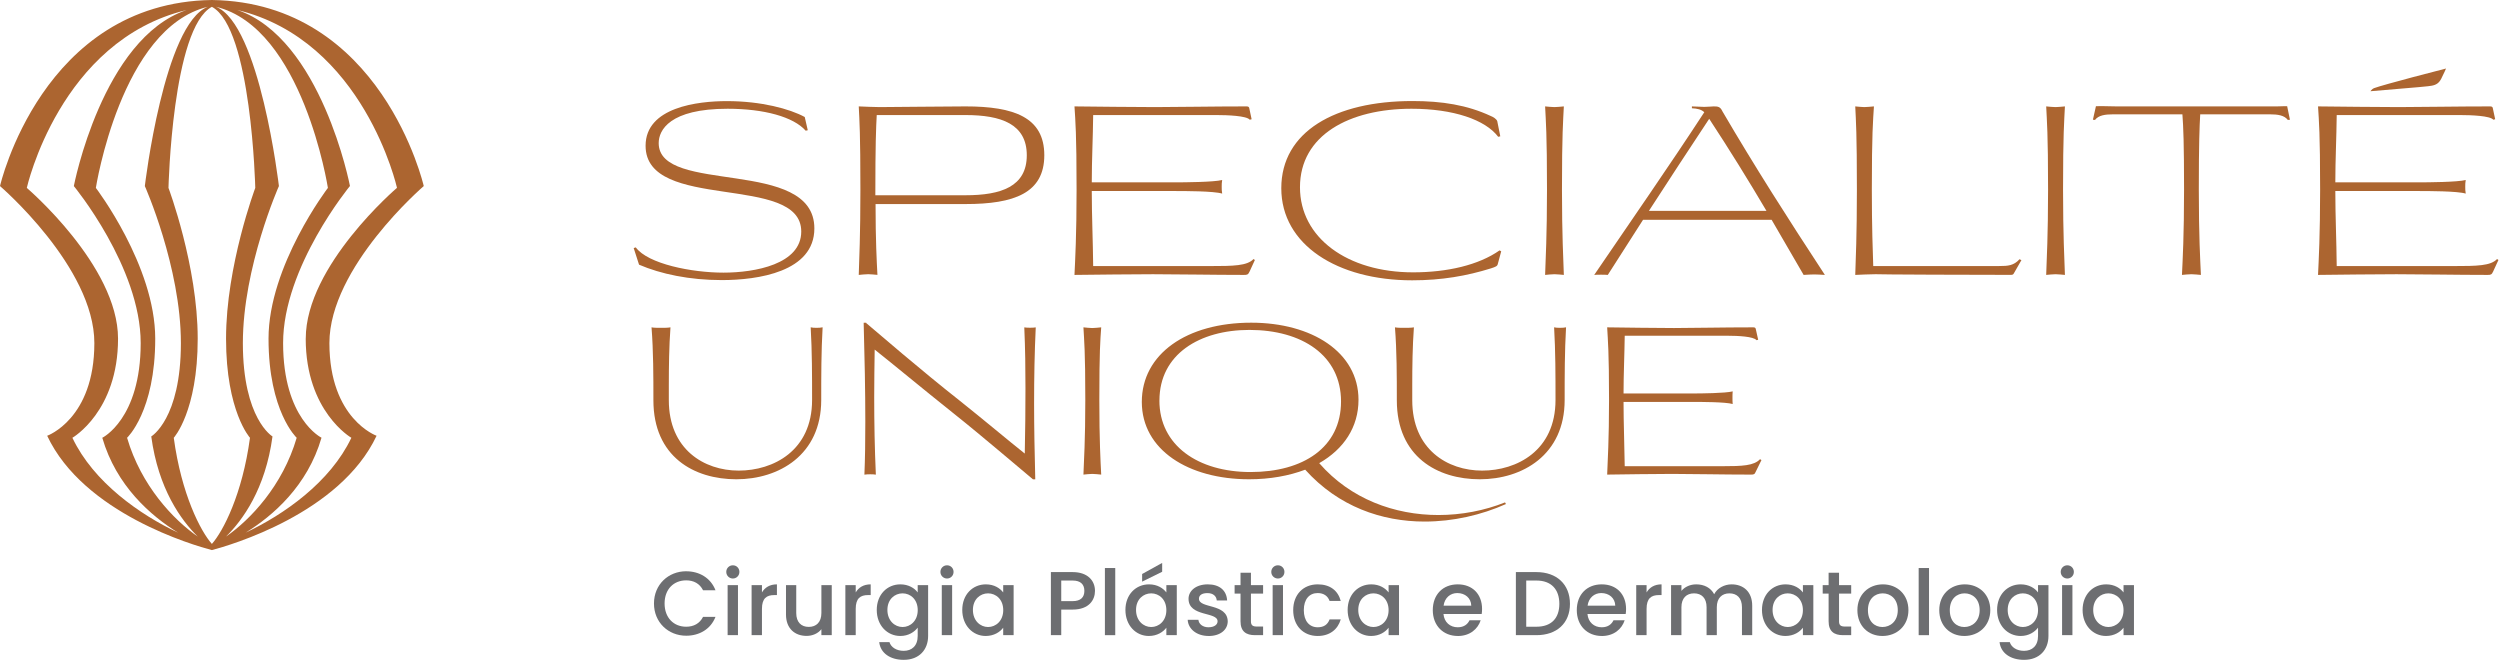 <?xml version="1.0" encoding="UTF-8"?>
<svg xmlns="http://www.w3.org/2000/svg" width="302" height="80" viewBox="0 0 302 80" fill="none">
  <path d="M82.894 69.011C84.482 69.011 85.852 69.809 86.433 71.304H84.93C84.522 70.493 83.799 70.107 82.89 70.107C81.377 70.107 80.282 71.18 80.282 72.901C80.282 74.622 81.377 75.708 82.89 75.708C83.799 75.708 84.522 75.322 84.93 74.515H86.433C85.852 76.005 84.482 76.795 82.894 76.795C80.743 76.795 79 75.194 79 72.901C79 70.608 80.743 69.007 82.894 69.007V69.011Z" fill="#6D6E71"></path>
  <path d="M87.733 69.087C87.733 68.639 88.083 68.288 88.531 68.288C88.979 68.288 89.32 68.639 89.32 69.087C89.32 69.534 88.97 69.885 88.531 69.885C88.092 69.885 87.733 69.534 87.733 69.087ZM87.897 70.688H89.147V76.728H87.897V70.688Z" fill="#6D6E71"></path>
  <path d="M92.044 76.728H90.793V70.688H92.044V71.566C92.394 70.963 92.997 70.59 93.853 70.59V71.885H93.534C92.611 71.885 92.044 72.271 92.044 73.553V76.733V76.728Z" fill="#6D6E71"></path>
  <path d="M100.475 76.728H99.224V76.005C98.829 76.52 98.151 76.817 97.437 76.817C96.022 76.817 94.948 75.93 94.948 74.24V70.688H96.186V74.054C96.186 75.163 96.789 75.73 97.698 75.73C98.608 75.73 99.224 75.158 99.224 74.054V70.688H100.475V76.728Z" fill="#6D6E71"></path>
  <path d="M103.371 76.728H102.12V70.688H103.371V71.566C103.721 70.963 104.324 70.59 105.18 70.59V71.885H104.861C103.938 71.885 103.371 72.271 103.371 73.553V76.733V76.728Z" fill="#6D6E71"></path>
  <path d="M108.764 70.59C109.748 70.59 110.485 71.051 110.857 71.566V70.688H112.117V76.826C112.117 78.471 111.052 79.709 109.167 79.709C107.558 79.709 106.36 78.91 106.209 77.571H107.447C107.633 78.196 108.303 78.622 109.167 78.622C110.134 78.622 110.857 78.032 110.857 76.826V75.819C110.471 76.334 109.748 76.826 108.764 76.826C107.176 76.826 105.912 75.544 105.912 73.681C105.912 71.819 107.172 70.59 108.764 70.59ZM109.03 71.677C108.099 71.677 107.198 72.377 107.198 73.681C107.198 74.985 108.099 75.744 109.03 75.744C109.961 75.744 110.862 75.007 110.862 73.704C110.862 72.4 109.975 71.677 109.03 71.677Z" fill="#6D6E71"></path>
  <path d="M113.603 69.087C113.603 68.639 113.953 68.288 114.401 68.288C114.849 68.288 115.19 68.639 115.19 69.087C115.19 69.534 114.84 69.885 114.401 69.885C113.962 69.885 113.603 69.534 113.603 69.087ZM113.767 70.688H115.017V76.728H113.767V70.688Z" fill="#6D6E71"></path>
  <path d="M119.093 70.59C120.113 70.59 120.814 71.073 121.186 71.566V70.688H122.446V76.728H121.186V75.828C120.805 76.342 120.078 76.826 119.071 76.826C117.505 76.826 116.241 75.544 116.241 73.681C116.241 71.819 117.501 70.59 119.093 70.59ZM119.359 71.677C118.428 71.677 117.528 72.377 117.528 73.681C117.528 74.985 118.428 75.744 119.359 75.744C120.291 75.744 121.191 75.007 121.191 73.704C121.191 72.4 120.304 71.677 119.359 71.677Z" fill="#6D6E71"></path>
  <path d="M129.578 73.637H128.198V76.728H126.948V69.109H129.578C131.387 69.109 132.274 70.138 132.274 71.379C132.274 72.466 131.56 73.637 129.578 73.637ZM129.578 72.617C130.553 72.617 130.992 72.147 130.992 71.379C130.992 70.612 130.553 70.129 129.578 70.129H128.198V72.617H129.578Z" fill="#6D6E71"></path>
  <path d="M133.472 68.617H134.722V76.728H133.472V68.617Z" fill="#6D6E71"></path>
  <path d="M138.803 70.59C139.823 70.59 140.523 71.073 140.896 71.566V70.688H142.156V76.728H140.896V75.828C140.51 76.342 139.787 76.826 138.78 76.826C137.21 76.826 135.951 75.544 135.951 73.681C135.951 71.819 137.21 70.59 138.803 70.59ZM139.064 71.677C138.133 71.677 137.233 72.377 137.233 73.681C137.233 74.985 138.133 75.744 139.064 75.744C139.996 75.744 140.896 75.007 140.896 73.704C140.896 72.4 140.009 71.677 139.064 71.677ZM140.39 68.004V69.069L137.969 70.262V69.339L140.39 68V68.004Z" fill="#6D6E71"></path>
  <path d="M145.996 76.826C144.551 76.826 143.53 75.97 143.473 74.874H144.768C144.812 75.367 145.282 75.775 145.974 75.775C146.666 75.775 147.083 75.469 147.083 75.052C147.083 73.868 143.575 74.546 143.575 72.333C143.575 71.371 144.475 70.59 145.899 70.59C147.322 70.59 148.17 71.326 148.236 72.533H146.985C146.941 72.005 146.537 71.646 145.854 71.646C145.171 71.646 144.834 71.921 144.834 72.324C144.834 73.539 148.245 72.861 148.311 75.043C148.311 76.063 147.424 76.83 145.996 76.83V76.826Z" fill="#6D6E71"></path>
  <path d="M149.855 71.708H149.141V70.688H149.855V69.184H151.114V70.688H152.582V71.708H151.114V75.052C151.114 75.5 151.292 75.686 151.815 75.686H152.582V76.728H151.598C150.525 76.728 149.855 76.28 149.855 75.052V71.708Z" fill="#6D6E71"></path>
  <path d="M153.571 69.087C153.571 68.639 153.922 68.288 154.37 68.288C154.818 68.288 155.159 68.639 155.159 69.087C155.159 69.534 154.809 69.885 154.37 69.885C153.931 69.885 153.571 69.534 153.571 69.087ZM153.736 70.688H154.986V76.728H153.736V70.688Z" fill="#6D6E71"></path>
  <path d="M159.177 70.59C160.659 70.59 161.621 71.326 161.963 72.595H160.614C160.406 72.014 159.922 71.641 159.177 71.641C158.171 71.641 157.501 72.386 157.501 73.704C157.501 75.021 158.171 75.775 159.177 75.775C159.922 75.775 160.384 75.447 160.614 74.821H161.963C161.621 76.005 160.659 76.826 159.177 76.826C157.443 76.826 156.219 75.597 156.219 73.704C156.219 71.81 157.448 70.59 159.177 70.59Z" fill="#6D6E71"></path>
  <path d="M165.648 70.59C166.668 70.59 167.369 71.073 167.742 71.566V70.688H169.001V76.728H167.742V75.828C167.356 76.342 166.633 76.826 165.626 76.826C164.056 76.826 162.796 75.544 162.796 73.681C162.796 71.819 164.056 70.59 165.648 70.59ZM165.91 71.677C164.978 71.677 164.078 72.377 164.078 73.681C164.078 74.985 164.978 75.744 165.91 75.744C166.841 75.744 167.742 75.007 167.742 73.704C167.742 72.4 166.855 71.677 165.91 71.677Z" fill="#6D6E71"></path>
  <path d="M176.097 76.826C174.363 76.826 173.081 75.597 173.081 73.704C173.081 71.81 174.31 70.59 176.097 70.59C177.885 70.59 179.033 71.783 179.033 73.562C179.033 73.77 179.024 73.965 178.989 74.174H174.372C174.461 75.171 175.17 75.775 176.093 75.775C176.86 75.775 177.29 75.402 177.516 74.932H178.865C178.523 75.983 177.57 76.83 176.093 76.83L176.097 76.826ZM174.385 73.167H177.729C177.707 72.236 176.971 71.641 176.04 71.641C175.197 71.641 174.514 72.213 174.385 73.167Z" fill="#6D6E71"></path>
  <path d="M189.651 72.945C189.651 75.291 188.05 76.728 185.606 76.728H183.118V69.109H185.606C188.05 69.109 189.651 70.59 189.651 72.945ZM185.606 75.708C187.402 75.708 188.369 74.679 188.369 72.945C188.369 71.211 187.407 70.129 185.606 70.129H184.369V75.708H185.606Z" fill="#6D6E71"></path>
  <path d="M193.492 76.826C191.758 76.826 190.476 75.597 190.476 73.704C190.476 71.81 191.704 70.59 193.492 70.59C195.279 70.59 196.428 71.783 196.428 73.562C196.428 73.77 196.419 73.965 196.383 74.174H191.766C191.855 75.171 192.565 75.775 193.487 75.775C194.254 75.775 194.68 75.402 194.911 74.932H196.259C195.918 75.983 194.964 76.83 193.487 76.83L193.492 76.826ZM191.78 73.167H195.124C195.102 72.236 194.365 71.641 193.434 71.641C192.591 71.641 191.908 72.213 191.78 73.167Z" fill="#6D6E71"></path>
  <path d="M198.907 76.728H197.656V70.688H198.907V71.566C199.257 70.963 199.86 70.59 200.716 70.59V71.885H200.397C199.475 71.885 198.907 72.271 198.907 73.553V76.733V76.728Z" fill="#6D6E71"></path>
  <path d="M210.429 73.353C210.429 72.244 209.826 71.677 208.917 71.677C208.008 71.677 207.391 72.249 207.391 73.353V76.728H206.154V73.353C206.154 72.244 205.551 71.677 204.641 71.677C203.732 71.677 203.116 72.249 203.116 73.353V76.728H201.865V70.688H203.116V71.379C203.524 70.887 204.18 70.59 204.903 70.59C205.857 70.59 206.659 70.994 207.072 71.783C207.444 71.047 208.3 70.59 209.178 70.59C210.593 70.59 211.667 71.477 211.667 73.167V76.728H210.429V73.353Z" fill="#6D6E71"></path>
  <path d="M215.698 70.59C216.718 70.59 217.419 71.073 217.791 71.566V70.688H219.051V76.728H217.791V75.828C217.41 76.342 216.683 76.826 215.676 76.826C214.11 76.826 212.846 75.544 212.846 73.681C212.846 71.819 214.106 70.59 215.698 70.59ZM215.96 71.677C215.028 71.677 214.128 72.377 214.128 73.681C214.128 74.985 215.028 75.744 215.96 75.744C216.891 75.744 217.791 75.007 217.791 73.704C217.791 72.4 216.904 71.677 215.96 71.677Z" fill="#6D6E71"></path>
  <path d="M220.896 71.708H220.182V70.688H220.896V69.184H222.156V70.688H223.624V71.708H222.156V75.052C222.156 75.5 222.333 75.686 222.856 75.686H223.624V76.728H222.639C221.566 76.728 220.896 76.28 220.896 75.052V71.708Z" fill="#6D6E71"></path>
  <path d="M227.398 76.826C225.677 76.826 224.373 75.597 224.373 73.704C224.373 71.81 225.735 70.59 227.455 70.59C229.176 70.59 230.538 71.805 230.538 73.704C230.538 75.602 229.136 76.826 227.402 76.826H227.398ZM227.398 75.744C228.329 75.744 229.252 75.074 229.252 73.704C229.252 72.333 228.365 71.677 227.433 71.677C226.502 71.677 225.646 72.333 225.646 73.704C225.646 75.074 226.458 75.744 227.402 75.744H227.398Z" fill="#6D6E71"></path>
  <path d="M231.775 68.617H233.026V76.728H231.775V68.617Z" fill="#6D6E71"></path>
  <path d="M237.288 76.826C235.567 76.826 234.263 75.597 234.263 73.704C234.263 71.81 235.625 70.59 237.346 70.59C239.067 70.59 240.428 71.805 240.428 73.704C240.428 75.602 239.027 76.826 237.292 76.826H237.288ZM237.288 75.744C238.219 75.744 239.142 75.074 239.142 73.704C239.142 72.333 238.255 71.677 237.324 71.677C236.392 71.677 235.536 72.333 235.536 73.704C235.536 75.074 236.348 75.744 237.292 75.744H237.288Z" fill="#6D6E71"></path>
  <path d="M244.1 70.59C245.085 70.59 245.821 71.051 246.194 71.566V70.688H247.453V76.826C247.453 78.471 246.389 79.709 244.504 79.709C242.894 79.709 241.696 78.91 241.546 77.571H242.783C242.969 78.196 243.639 78.622 244.504 78.622C245.471 78.622 246.194 78.032 246.194 76.826V75.819C245.808 76.334 245.085 76.826 244.1 76.826C242.513 76.826 241.249 75.544 241.249 73.681C241.249 71.819 242.508 70.59 244.1 70.59ZM244.362 71.677C243.431 71.677 242.53 72.377 242.53 73.681C242.53 74.985 243.431 75.744 244.362 75.744C245.293 75.744 246.194 75.007 246.194 73.704C246.194 72.4 245.307 71.677 244.362 71.677Z" fill="#6D6E71"></path>
  <path d="M248.935 69.087C248.935 68.639 249.285 68.288 249.733 68.288C250.181 68.288 250.522 68.639 250.522 69.087C250.522 69.534 250.172 69.885 249.733 69.885C249.294 69.885 248.935 69.534 248.935 69.087ZM249.099 70.688H250.349V76.728H249.099V70.688Z" fill="#6D6E71"></path>
  <path d="M254.43 70.59C255.45 70.59 256.15 71.073 256.523 71.566V70.688H257.783V76.728H256.523V75.828C256.142 76.342 255.414 76.826 254.407 76.826C252.842 76.826 251.578 75.544 251.578 73.681C251.578 71.819 252.837 70.59 254.43 70.59ZM254.691 71.677C253.76 71.677 252.86 72.377 252.86 73.681C252.86 74.985 253.76 75.744 254.691 75.744C255.623 75.744 256.523 75.007 256.523 73.704C256.523 72.4 255.636 71.677 254.691 71.677Z" fill="#6D6E71"></path>
  <path d="M51.19 22.477C51.19 22.477 46.129 0.302 25.595 0C5.06 0.306 0 22.477 0 22.477C0 22.477 11.398 32.265 11.398 41.446C11.398 50.627 5.699 52.64 5.699 52.64C10.116 62.029 23.395 65.874 25.595 66.451C27.795 65.87 41.073 62.029 45.491 52.64C45.491 52.64 39.792 50.622 39.792 41.446C39.792 32.27 51.19 22.477 51.19 22.477ZM8.746 52.884C8.746 52.884 14.259 49.722 14.259 40.909C14.259 32.097 3.238 22.699 3.238 22.699C3.238 22.699 7.211 4.901 22.539 1.211C12.352 4.644 8.919 22.477 8.919 22.477C8.919 22.477 16.995 32.265 16.995 41.446C16.995 50.627 12.356 52.884 12.356 52.884C14.046 58.698 18.219 62.313 21.515 64.349C16.933 62.189 11.301 58.273 8.75 52.893L8.746 52.884ZM15.35 52.884C15.35 52.884 18.752 49.722 18.752 40.909C18.752 32.097 11.58 22.699 11.58 22.699C11.58 22.699 14.596 3.353 25.111 0.816C19.803 2.869 17.496 22.477 17.496 22.477C17.496 22.477 21.852 32.265 21.852 41.446C21.852 50.627 18.273 52.72 18.273 52.72C19.124 59.08 21.9 62.863 23.887 64.819C20.96 62.787 17.049 58.685 15.35 52.884ZM20.991 52.884C20.991 52.884 23.883 49.722 23.883 40.909C23.883 32.097 20.353 22.699 20.353 22.699C20.353 22.699 20.8 3.384 25.595 0.825C30.389 3.384 30.837 22.699 30.837 22.699C30.837 22.699 27.307 32.097 27.307 40.909C27.307 49.722 30.198 52.884 30.198 52.884C29.276 59.723 26.939 64.202 25.595 65.706C24.251 64.202 21.914 59.723 20.991 52.884ZM32.917 52.72C32.917 52.72 29.338 50.622 29.338 41.446C29.338 32.27 33.693 22.477 33.693 22.477C33.693 22.477 31.387 2.869 26.078 0.816C36.594 3.353 39.61 22.699 39.61 22.699C39.61 22.699 32.438 32.097 32.438 40.909C32.438 49.722 35.84 52.884 35.84 52.884C34.141 58.685 30.23 62.787 27.302 64.819C29.289 62.863 32.066 59.08 32.917 52.72ZM36.931 40.909C36.931 49.722 42.444 52.884 42.444 52.884C39.894 58.264 34.265 62.18 29.68 64.34C32.975 62.304 37.148 58.694 38.838 52.875C38.838 52.875 34.199 50.618 34.199 41.437C34.199 32.256 42.275 22.468 42.275 22.468C42.275 22.468 38.842 4.63 28.655 1.202C43.978 4.896 47.956 22.69 47.956 22.69C47.956 22.69 36.935 32.088 36.935 40.9L36.931 40.909Z" fill="#AC6530"></path>
  <path d="M99.372 39.543C99.204 42.453 99.204 45.415 99.204 48.325C99.204 54.986 94.064 57.896 88.954 57.896C83.845 57.896 78.931 55.186 78.931 48.351C78.931 45.442 78.931 42.448 78.705 39.543C78.989 39.601 79.41 39.601 79.836 39.601C80.262 39.601 80.683 39.601 80.993 39.543C80.825 41.858 80.794 44.258 80.794 46.599V48.351C80.794 54.281 85.056 56.849 89.234 56.849C93.412 56.849 98.1 54.45 98.1 48.32C98.1 45.411 98.1 42.448 97.931 39.539C98.215 39.623 99.031 39.623 99.372 39.539V39.543Z" fill="#AC6530"></path>
  <path d="M104.65 39.038C105.892 40.084 111.312 44.768 115.942 48.409C118.851 50.724 121.898 53.292 123.792 54.791C123.85 51.997 123.876 49.456 123.876 46.888C123.876 44.546 123.85 42.173 123.734 39.548C124.071 39.605 124.781 39.605 125.118 39.548C124.976 42.541 124.919 45.535 124.919 48.75C124.919 51.576 124.976 54.565 125.06 57.9H124.777C123.535 56.884 118.847 52.844 115.121 49.881C111.507 47.003 107.808 43.925 105.661 42.231C105.635 44.178 105.604 46.098 105.604 47.992C105.604 51.097 105.661 54.175 105.803 57.337C105.466 57.279 104.788 57.279 104.42 57.337C104.504 55.359 104.53 53.217 104.53 50.955C104.53 47.198 104.446 43.105 104.331 38.984H104.641V39.042L104.65 39.038Z" fill="#AC6530"></path>
  <path d="M131.953 57.248C131.584 57.248 131.216 57.306 130.879 57.332C130.937 55.722 131.105 53.154 131.105 48.325C131.105 42.368 130.964 41.153 130.879 39.543C131.216 39.57 131.584 39.627 131.953 39.627C132.29 39.627 132.658 39.57 133.026 39.543C132.915 41.153 132.8 42.368 132.8 48.325C132.8 53.154 132.942 55.722 133.026 57.332C132.658 57.306 132.29 57.248 131.953 57.248Z" fill="#AC6530"></path>
  <path d="M151.148 38.98C158.461 38.98 164.107 42.537 164.107 48.298C164.107 51.602 162.328 54.254 159.361 55.949C163.144 60.295 168.48 62.215 173.762 62.215C176.556 62.215 179.324 61.679 181.807 60.69L181.918 60.889C178.956 62.215 175.536 63.005 172.094 63.005C166.928 63.005 161.676 61.2 157.667 56.738C155.72 57.474 153.432 57.896 150.89 57.896C143.55 57.896 137.931 54.339 137.931 48.551C137.931 42.763 143.351 38.98 151.143 38.98H151.148ZM140.055 48.382C140.055 53.802 144.712 57.022 151.068 57.022C157.423 57.022 161.996 54.059 161.996 48.493C161.996 42.927 157.281 39.854 150.93 39.854C144.916 39.854 140.06 42.79 140.06 48.382H140.055Z" fill="#AC6530"></path>
  <path d="M189.178 39.543C189.01 42.453 189.01 45.415 189.01 48.325C189.01 54.986 183.87 57.896 178.76 57.896C173.651 57.896 168.737 55.186 168.737 48.351C168.737 45.442 168.737 42.448 168.511 39.543C168.795 39.601 169.216 39.601 169.642 39.601C170.068 39.601 170.489 39.601 170.799 39.543C170.631 41.858 170.6 44.258 170.6 46.599V48.351C170.6 54.281 174.862 56.849 179.04 56.849C183.218 56.849 187.906 54.45 187.906 48.32C187.906 45.411 187.906 42.448 187.737 39.539C188.021 39.623 188.837 39.623 189.178 39.539V39.543Z" fill="#AC6530"></path>
  <path d="M212.103 39.769L212.387 41.038L212.188 41.096C211.851 40.643 209.899 40.559 208.773 40.559H196.266C196.239 42.847 196.124 45.247 196.124 47.531H204.453C205.442 47.531 208.436 47.504 209.309 47.278C209.283 47.562 209.283 47.788 209.283 48.041C209.283 48.294 209.283 48.52 209.309 48.804C208.436 48.551 205.442 48.551 204.453 48.551H196.124C196.124 51.119 196.235 53.744 196.266 56.317H208.067C210.467 56.317 211.877 56.259 212.613 55.47L212.782 55.58L212.103 56.964C211.961 57.301 211.877 57.332 211.509 57.332C208.036 57.332 204.537 57.248 201.996 57.248C199.596 57.248 196.518 57.306 194.146 57.332C194.203 55.722 194.372 53.154 194.372 48.325C194.372 42.368 194.23 41.153 194.146 39.543C196.603 39.57 199.765 39.627 202.222 39.627C204.453 39.627 208.01 39.543 211.793 39.543C211.992 39.543 212.077 39.601 212.103 39.769Z" fill="#AC6530"></path>
  <path d="M97.581 15.731L97.328 15.789C95.86 14.121 92.303 13.137 87.899 13.137C80.869 13.137 79.57 15.736 79.57 17.288C79.57 23.586 98.375 18.956 98.375 27.595C98.375 32.846 91.54 33.835 87.194 33.835C83.295 33.835 79.823 33.103 77.197 31.973L76.55 29.968L76.802 29.884C78.27 31.888 83.579 32.935 87.389 32.935C91.199 32.935 96.791 31.919 96.791 27.968C96.791 20.88 77.987 25.652 77.987 17.607C77.987 12.95 84.284 12.214 87.81 12.214C91.93 12.214 95.403 13.146 97.213 14.135L97.581 15.745V15.731Z" fill="#AC6530"></path>
  <path d="M104.837 33.126C104.468 33.126 104.105 33.183 103.737 33.21C103.794 31.374 103.936 28.438 103.936 22.903C103.936 16.068 103.825 14.658 103.737 12.853C104.526 12.88 105.488 12.937 106.278 12.937C107.067 12.937 115.002 12.853 116.638 12.853C122.51 12.853 126.152 14.179 126.152 18.752C126.152 23.324 122.51 24.65 116.638 24.65H105.768C105.768 29.054 105.91 31.596 105.994 33.205C105.599 33.179 105.205 33.121 104.837 33.121V33.126ZM105.91 13.899C105.826 15.452 105.741 17.346 105.741 23.586H116.638C120.931 23.586 124.036 22.539 124.036 18.756C124.036 14.973 120.931 13.899 116.638 13.899H105.91Z" fill="#AC6530"></path>
  <path d="M150.913 13.079L151.196 14.405L150.97 14.463C150.602 13.984 148.26 13.899 146.961 13.899H132.055C132.028 16.583 131.886 19.35 131.886 22.029H141.909C143.093 22.029 146.624 22.002 147.639 21.745C147.582 22.056 147.582 22.282 147.582 22.566C147.582 22.819 147.582 23.076 147.639 23.386C146.624 23.076 143.093 23.076 141.909 23.076H131.886C131.886 26.096 132.028 29.147 132.055 32.141H146.198C148.992 32.141 150.66 32.114 151.423 31.294L151.591 31.405L150.944 32.815C150.775 33.183 150.66 33.21 150.265 33.21C146.593 33.21 142.304 33.126 139.284 33.126C136.432 33.126 132.675 33.183 129.797 33.21C129.881 31.374 130.05 28.438 130.05 22.903C130.05 16.068 129.908 14.658 129.797 12.853C132.76 12.88 136.601 12.937 139.568 12.937C142.22 12.937 146.513 12.853 150.58 12.853C150.779 12.853 150.89 12.911 150.917 13.079H150.913Z" fill="#AC6530"></path>
  <path d="M157.037 22.623C157.037 28.722 162.768 32.899 170.702 32.899C174.822 32.899 178.61 32.026 181.147 30.247L181.346 30.358L180.951 31.826C180.894 32.163 180.699 32.221 180.104 32.42C177.195 33.325 174.175 33.862 170.591 33.862C161.557 33.862 154.78 29.569 154.78 22.739C154.78 15.909 161.273 12.205 170.618 12.205C174.201 12.205 177.226 12.684 180.078 14.01C180.362 14.121 180.756 14.348 180.867 14.631L181.235 16.467L180.982 16.525C179.43 14.463 175.563 13.137 170.507 13.137C162.998 13.137 157.037 16.326 157.037 22.623Z" fill="#AC6530"></path>
  <path d="M187.781 33.126C187.387 33.126 187.019 33.183 186.65 33.21C186.708 31.374 186.877 28.438 186.877 22.903C186.877 16.068 186.735 14.658 186.65 12.853C187.019 12.88 187.382 12.937 187.781 12.937C188.15 12.937 188.544 12.88 188.912 12.853C188.828 14.658 188.686 16.073 188.686 22.903C188.686 28.438 188.855 31.374 188.912 33.21C188.544 33.183 188.15 33.126 187.781 33.126Z" fill="#AC6530"></path>
  <path d="M208.05 13.416C211.948 20.078 215.926 26.318 220.446 33.21C219.909 33.183 219.541 33.152 219.177 33.152C218.814 33.152 218.414 33.179 217.878 33.21L214.01 26.548H198.483L194.221 33.21C194.022 33.183 193.711 33.183 193.401 33.183C193.09 33.183 192.753 33.183 192.58 33.21C196.842 26.943 201.699 19.967 205.877 13.558C205.539 13.221 205.003 13.106 204.382 13.079V12.853C204.75 12.853 205.482 12.911 205.877 12.911C206.302 12.911 206.808 12.853 207.007 12.853C207.518 12.853 207.797 12.88 208.054 13.416H208.05ZM206.471 14.352C204.098 17.936 201.614 21.723 199.188 25.475H213.39C211.19 21.75 208.901 18.051 206.471 14.352Z" fill="#AC6530"></path>
  <path d="M226.513 33.126C225.777 33.126 224.845 33.183 224.114 33.21C224.171 31.374 224.313 28.438 224.313 22.903C224.313 16.068 224.198 14.658 224.114 12.853C224.482 12.88 224.85 12.937 225.214 12.937C225.577 12.937 225.976 12.88 226.371 12.853C226.26 14.658 226.118 16.073 226.118 22.903C226.118 27.506 226.229 30.327 226.287 32.137H241.504C242.603 32.137 243.255 32.079 243.961 31.316L244.187 31.427L243.282 33.006C243.198 33.174 243.113 33.205 242.887 33.205C226.287 33.179 226.85 33.121 226.513 33.121V33.126Z" fill="#AC6530"></path>
  <path d="M248.311 33.126C247.917 33.126 247.549 33.183 247.18 33.21C247.238 31.374 247.407 28.438 247.407 22.903C247.407 16.068 247.265 14.658 247.18 12.853C247.549 12.88 247.912 12.937 248.311 12.937C248.679 12.937 249.074 12.88 249.442 12.853C249.358 14.658 249.216 16.073 249.216 22.903C249.216 28.438 249.385 31.374 249.442 33.21C249.074 33.183 248.679 33.126 248.311 33.126Z" fill="#AC6530"></path>
  <path d="M264.712 33.126C264.344 33.126 263.95 33.183 263.581 33.21C263.666 31.374 263.834 28.438 263.834 22.903C263.834 17.368 263.75 15.336 263.635 13.811H255.248C254.317 13.811 253.496 13.922 253.075 14.489L252.822 14.463L253.19 12.826H253.416C254.095 12.8 254.716 12.853 255.674 12.853H273.773C274.731 12.853 275.862 12.853 276.004 12.826H276.288L276.625 14.463L276.372 14.489C275.946 13.926 275.157 13.811 274.199 13.811H265.786C265.701 15.336 265.617 17.284 265.617 22.903C265.617 28.522 265.786 31.374 265.87 33.21C265.502 33.183 265.08 33.126 264.712 33.126Z" fill="#AC6530"></path>
  <path d="M301.133 13.079L301.417 14.405L301.191 14.463C300.823 13.984 298.481 13.899 297.182 13.899H282.275C282.249 16.583 282.107 19.35 282.107 22.029H292.13C293.314 22.029 296.845 22.002 297.86 21.745C297.802 22.056 297.802 22.282 297.802 22.566C297.802 22.819 297.802 23.076 297.86 23.386C296.845 23.076 293.314 23.076 292.13 23.076H282.107C282.107 26.096 282.249 29.147 282.275 32.141H296.419C299.213 32.141 300.88 32.114 301.643 31.294L301.812 31.405L301.164 32.815C300.996 33.183 300.88 33.21 300.486 33.21C296.813 33.21 292.525 33.126 289.504 33.126C286.653 33.126 282.896 33.183 280.018 33.21C280.102 31.374 280.271 28.438 280.271 22.903C280.271 16.068 280.129 14.658 280.018 12.853C282.98 12.88 286.821 12.937 289.788 12.937C292.44 12.937 296.734 12.853 300.801 12.853C301 12.853 301.111 12.911 301.138 13.079H301.133Z" fill="#AC6530"></path>
  <path d="M286.768 10.653C287.93 10.218 295.199 8.342 295.479 8.276C295.479 8.276 295.212 8.91 294.902 9.509C294.636 10.023 294.308 10.249 293.762 10.351C293.478 10.418 292.365 10.524 286.347 11.021C286.347 11.021 286.537 10.742 286.768 10.653Z" fill="#AC6530"></path>
</svg>
